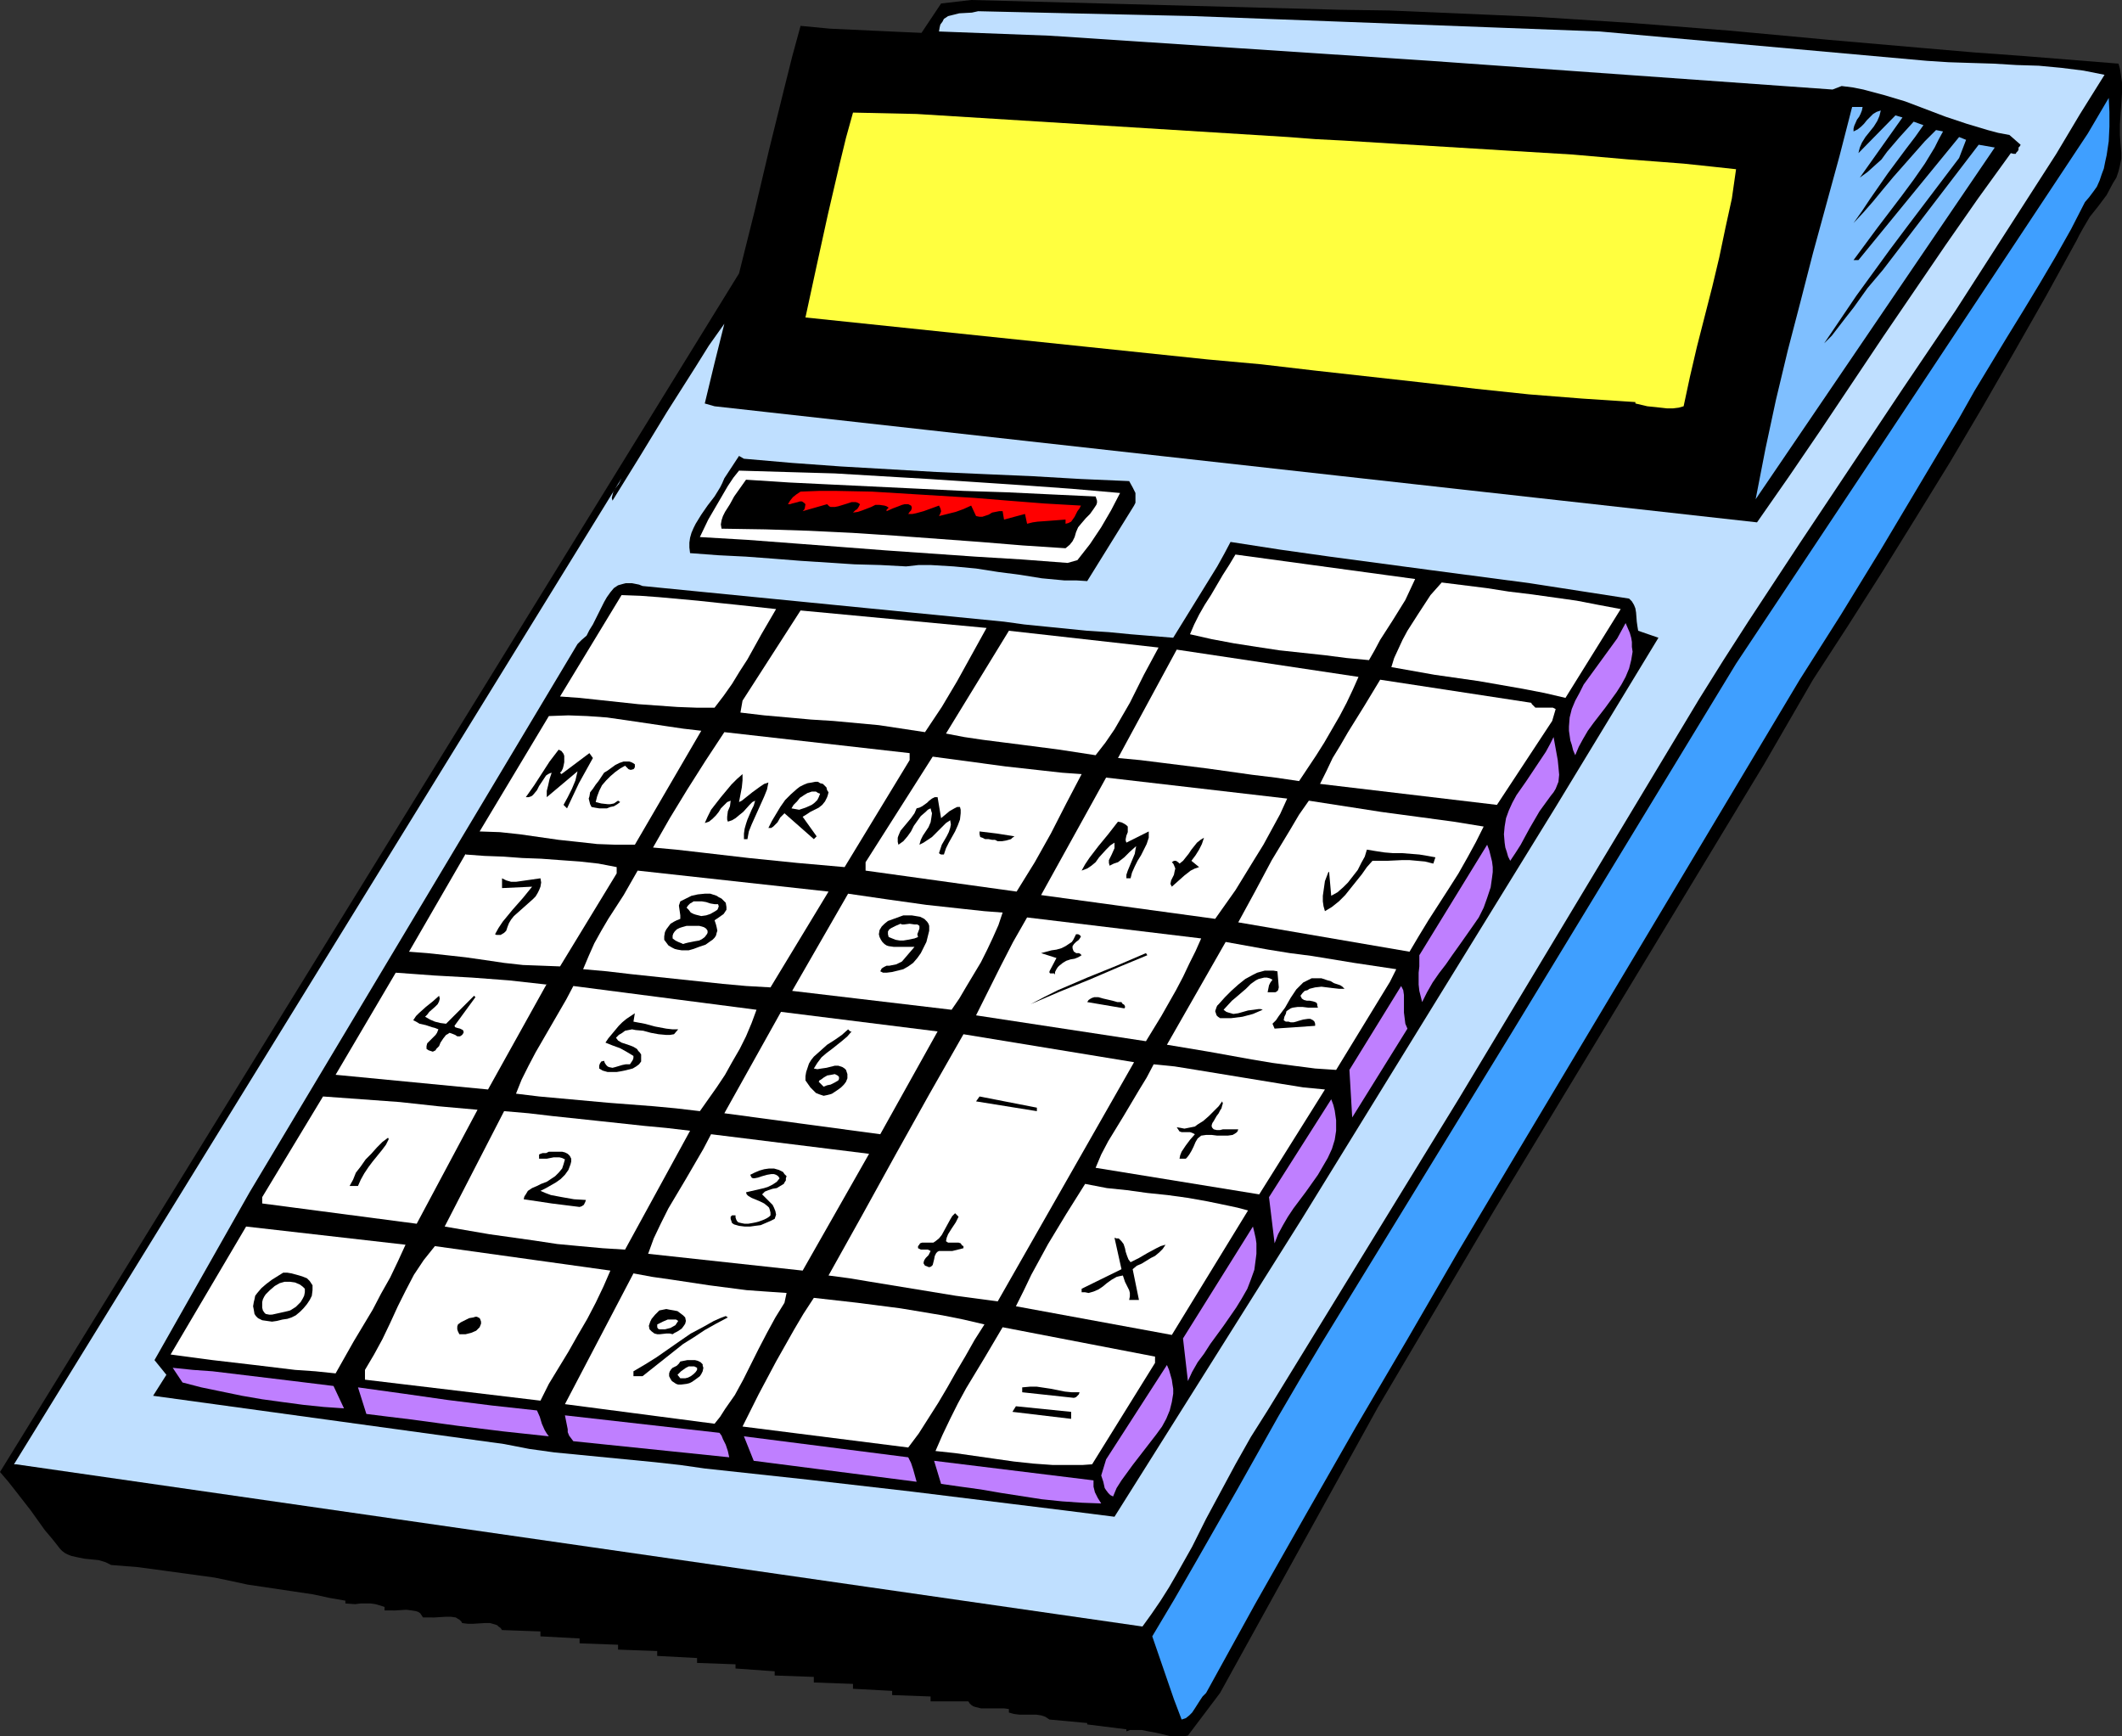 <?xml version="1.0" encoding="UTF-8" standalone="no"?>
<svg
   version="1.0"
   width="129.766mm"
   height="106.168mm"
   id="svg98"
   sodipodi:docname="Calculator 13.wmf"
   xmlns:inkscape="http://www.inkscape.org/namespaces/inkscape"
   xmlns:sodipodi="http://sodipodi.sourceforge.net/DTD/sodipodi-0.dtd"
   xmlns="http://www.w3.org/2000/svg"
   xmlns:svg="http://www.w3.org/2000/svg">
  <rect width="100%" height="100%" fill="#333333" stroke="none"/>
  <sodipodi:namedview
     id="namedview98"
     pagecolor="#ffffff"
     bordercolor="#000000"
     borderopacity="0.25"
     inkscape:showpageshadow="2"
     inkscape:pageopacity="0.0"
     inkscape:pagecheckerboard="0"
     inkscape:deskcolor="#d1d1d1"
     inkscape:document-units="mm" />
  <defs
     id="defs1">
    <pattern
       id="WMFhbasepattern"
       patternUnits="userSpaceOnUse"
       width="6"
       height="6"
       x="0"
       y="0" />
  </defs>
  <path
     style="fill:#000000;fill-opacity:1;fill-rule:evenodd;stroke:none"
     d="m 309.948,2.262 11.15,0.162 11.312,0.485 11.312,0.485 11.15,0.485 22.624,1.454 22.624,1.778 22.624,2.101 22.301,1.939 11.312,0.97 11.15,0.808 22.139,1.778 0.323,1.131 0.162,0.97 0.323,2.262 v 2.424 l -0.162,2.424 -0.323,4.848 v 2.424 l 0.162,2.262 0.162,1.778 v 1.454 l -0.323,1.616 -0.323,1.293 -0.485,1.454 -0.808,1.293 -1.454,2.747 -1.939,2.586 -1.939,2.424 -1.616,2.747 -0.808,1.454 -0.646,1.293 -7.11,12.928 -7.272,12.767 -7.434,12.928 -7.434,12.605 -7.757,12.605 -7.918,12.767 -7.918,12.444 -8.08,12.444 -11.312,19.554 -62.378,103.104 -26.826,45.411 -36.522,66.096 -7.434,9.858 -0.97,0.162 h -0.97 -1.939 l -3.394,-0.808 -1.778,-0.323 -1.616,-0.323 h -1.778 -0.97 l -0.808,0.323 v -0.485 l -9.05,-1.131 v -0.323 l -8.726,-0.808 -0.485,-0.323 -0.485,-0.323 -0.97,-0.323 -1.131,-0.162 h -1.293 -1.293 -1.293 l -1.293,-0.162 -1.131,-0.323 v -0.808 l -1.131,-0.162 h -1.293 -2.747 -1.293 l -1.293,-0.323 -0.485,-0.162 -0.485,-0.323 -0.323,-0.323 -0.323,-0.485 h -8.726 v -1.131 l -8.888,-0.323 v -0.97 l -9.05,-0.485 v -1.131 l -9.05,-0.323 v -1.293 l -9.05,-0.323 v -0.97 l -9.05,-0.646 v -0.97 l -8.888,-0.323 v -1.131 l -9.211,-0.485 v -1.131 l -9.05,-0.323 v -1.131 l -8.888,-0.323 v -1.131 l -9.05,-0.485 v -1.131 l -8.888,-0.323 -0.323,-0.485 -0.485,-0.323 -0.323,-0.323 -0.485,-0.162 -1.131,-0.323 h -1.293 l -2.586,0.162 h -1.293 l -1.293,-0.162 -0.162,-0.323 -0.485,-0.485 -0.323,-0.162 -0.485,-0.323 -1.131,-0.162 h -1.293 l -2.586,0.162 H 99.061 97.768 l -0.323,-0.485 -0.323,-0.485 -0.485,-0.323 -0.485,-0.162 -0.97,-0.162 -1.293,-0.162 -2.586,0.162 H 90.011 88.88 v -0.808 l -0.97,-0.323 -1.131,-0.323 -1.131,-0.162 h -2.262 l -1.293,0.162 -2.262,-0.162 v -0.646 l -3.717,-0.646 -3.717,-0.808 -15.19,-2.262 -3.717,-0.808 -3.878,-0.808 -11.797,-1.616 -5.979,-0.808 -6.141,-0.485 -0.646,-0.323 -0.646,-0.323 -1.616,-0.485 -3.232,-0.323 -1.616,-0.323 -1.454,-0.323 -0.808,-0.323 -0.646,-0.323 -0.646,-0.485 -0.485,-0.485 -1.778,-2.262 -1.778,-2.101 -3.232,-4.525 -3.394,-4.363 -1.778,-2.262 L 0,340.178 170.811,63.187 l 3.555,-14.221 3.394,-14.383 3.555,-14.383 1.778,-7.111 1.939,-7.111 6.787,0.646 6.949,0.323 6.949,0.323 3.555,0.162 3.717,0.162 4.525,-6.787 L 224.462,0 Z"
     id="path1" />
  <path
     style="fill:#bfdfff;fill-opacity:1;fill-rule:evenodd;stroke:none"
     d="m 369.74,7.272 75.629,6.787 5.01,0.323 5.01,0.162 5.333,0.162 5.333,0.323 5.171,0.162 5.171,0.485 5.171,0.646 2.424,0.485 2.424,0.485 -5.656,9.05 -5.494,9.211 -5.818,9.05 -5.818,9.05 -11.635,18.1 -12.12,17.938 -23.917,35.876 -11.797,17.938 -5.818,9.05 -5.656,9.05 -55.59,92.438 -44.117,71.914 -1.939,3.07 -1.939,3.07 -3.555,6.303 -3.394,6.303 -3.394,6.303 -3.232,6.464 -3.555,6.303 -1.778,3.07 -1.939,3.07 -2.101,3.07 -2.101,2.909 L 3.717,338.4 H 3.232 L 143.662,110.538 l -0.646,1.293 -0.97,1.293 -0.323,0.646 -0.162,0.646 -0.162,0.646 0.162,0.646 6.302,-10.181 6.302,-10.343 6.464,-10.181 3.232,-5.171 3.555,-5.01 -1.131,4.525 -1.131,4.525 -2.262,9.373 2.262,0.646 240.945,26.826 7.434,-10.666 7.272,-10.666 14.382,-21.493 7.272,-10.666 7.272,-10.666 7.434,-10.666 7.595,-10.504 0.646,0.162 h 0.485 l 0.162,-0.323 0.323,-0.323 0.162,-0.323 v -0.485 l 0.323,-0.323 0.162,-0.323 -2.586,-2.262 -2.586,-0.485 -2.424,-0.646 -4.848,-1.454 -4.848,-1.616 -4.686,-1.778 -4.686,-1.778 -4.848,-1.454 -2.424,-0.646 -2.424,-0.646 -2.424,-0.485 -2.586,-0.323 -2.101,0.808 -92.92,-6.626 -88.072,-5.818 -25.533,-0.97 0.162,-0.97 0.162,-0.646 0.485,-0.646 0.323,-0.646 0.485,-0.323 0.485,-0.323 1.293,-0.323 1.293,-0.323 2.909,-0.162 1.454,-0.323 49.773,1.131 z"
     id="path2" />
  <path
     style="fill:#3f9fff;fill-opacity:1;fill-rule:evenodd;stroke:none"
     d="m 481.891,46.704 -3.232,6.303 -3.555,6.303 -3.717,6.303 -3.717,6.141 -3.878,6.303 -3.717,6.141 -3.717,6.141 -3.555,6.303 -9.05,15.191 -9.05,15.191 -9.211,15.029 -9.534,15.029 -42.501,71.106 -24.24,40.563 -12.12,20.362 -11.797,20.362 -11.958,20.362 -11.635,20.362 -11.635,20.524 -11.312,20.524 -0.808,0.808 -0.646,0.97 -1.131,1.778 -0.646,0.97 -0.646,0.646 -0.808,0.646 -0.97,0.323 -1.778,-4.687 -1.616,-4.687 -3.394,-9.858 5.01,-8.403 4.848,-8.403 9.696,-16.968 9.534,-16.968 5.01,-8.565 5.01,-8.403 43.955,-71.752 51.874,-85.327 34.259,-51.552 47.026,-70.944 4.848,-8.242 0.162,3.232 v 3.394 l -0.162,3.394 -0.485,3.232 -0.323,1.454 -0.323,1.616 -0.485,1.293 -0.485,1.454 -0.646,1.454 -0.808,1.131 -0.97,1.293 z"
     id="path3" />
  <path
     style="fill:#7fbfff;fill-opacity:1;fill-rule:evenodd;stroke:none"
     d="m 430.502,24.725 -0.162,0.808 -0.323,0.808 -0.323,0.646 -0.485,0.646 -0.646,1.454 -0.162,0.646 v 0.646 l 0.97,-0.485 0.808,-0.646 0.646,-0.646 0.646,-0.808 0.646,-0.646 0.808,-0.808 0.808,-0.485 0.485,-0.162 0.485,-0.162 -0.323,1.293 -0.485,1.131 -0.808,1.293 -1.939,2.424 -0.808,1.293 -0.485,1.131 -0.323,1.293 8.565,-8.727 1.616,0.485 -9.858,13.898 1.778,-1.293 1.616,-1.454 1.616,-1.454 1.293,-1.778 2.909,-3.394 1.616,-1.778 1.616,-1.778 2.262,0.808 -1.939,2.747 -2.101,2.747 -4.202,5.656 -4.04,5.818 -1.939,2.909 -1.939,2.747 2.262,-2.424 2.262,-2.586 2.262,-2.747 2.424,-2.909 4.848,-5.495 2.424,-2.747 2.586,-2.586 1.616,0.323 -0.97,1.778 -0.97,1.939 -2.262,3.717 -2.586,3.717 -2.747,3.717 -5.656,7.434 -2.747,3.717 -2.747,3.717 h 1.131 l 23.27,-28.442 1.616,0.646 -1.616,4.202 -4.04,5.333 -4.04,5.333 -4.04,5.333 -3.878,5.171 -7.757,10.666 -3.717,5.495 -3.717,5.495 1.778,-1.778 1.616,-2.101 1.616,-2.101 1.778,-2.262 3.232,-4.525 1.778,-2.101 1.778,-2.101 22.139,-28.927 3.717,0.646 -55.267,81.287 1.131,-5.818 1.131,-5.818 2.424,-11.312 2.747,-11.474 2.909,-11.151 2.909,-11.312 6.141,-22.463 2.909,-11.312 z"
     id="path4" />
  <path
     style="fill:#ffff3f;fill-opacity:1;fill-rule:evenodd;stroke:none"
     d="m 297.828,31.674 6.302,0.485 6.302,0.323 13.09,0.808 13.251,0.808 13.251,0.808 13.413,0.808 12.928,1.131 6.464,0.485 6.302,0.485 6.141,0.646 5.979,0.646 -0.97,6.787 -1.454,6.626 -1.454,6.949 -1.616,6.787 -3.555,13.898 -1.616,6.949 -1.454,6.787 -1.131,0.323 -1.293,0.162 h -1.454 l -1.454,-0.162 -3.07,-0.323 -2.747,-0.646 v -0.323 l -12.282,-0.808 -12.282,-0.97 -12.282,-1.293 -12.443,-1.454 -24.725,-2.747 -12.443,-1.454 -12.443,-1.131 -92.92,-9.696 2.586,-11.959 2.586,-11.797 2.747,-11.797 1.454,-5.979 1.616,-5.818 14.706,0.323 z"
     id="path5" />
  <path
     style="fill:#000000;fill-opacity:1;fill-rule:evenodd;stroke:none"
     d="m 428.401,60.44 -2.262,3.394 z"
     id="path6" />
  <path
     style="fill:#000000;fill-opacity:1;fill-rule:evenodd;stroke:none"
     d="m 171.942,106.013 11.15,0.97 11.15,0.808 11.15,0.646 11.15,0.646 10.989,0.485 11.15,0.485 11.15,0.646 11.15,0.485 0.808,1.454 0.646,1.293 v 0.808 0.646 0.808 l -0.323,0.646 -10.827,17.453 -2.586,-0.162 h -2.747 l -5.171,-0.485 -5.01,-0.808 -5.01,-0.646 -5.171,-0.808 -5.171,-0.485 -5.333,-0.323 h -2.747 l -2.909,0.323 -5.979,-0.323 -5.979,-0.162 -12.443,-0.808 -6.141,-0.485 -6.464,-0.485 -6.464,-0.323 -6.464,-0.485 -0.162,-1.293 v -1.131 l 0.162,-1.131 0.323,-1.131 0.485,-1.131 0.485,-0.97 1.293,-2.101 1.454,-2.101 1.616,-2.101 1.293,-2.101 0.485,-0.97 0.485,-1.131 3.394,-5.171 z"
     id="path7" />
  <path
     style="fill:#ffffff;fill-opacity:1;fill-rule:evenodd;stroke:none"
     d="m 258.883,113.931 -2.101,4.04 -2.262,3.879 -2.586,3.879 -2.909,3.717 -2.262,0.646 -10.666,-0.808 -10.666,-0.646 -20.846,-1.454 -10.504,-0.808 -10.666,-0.808 -10.666,-0.808 -10.989,-0.646 1.939,-4.04 2.262,-3.879 2.262,-3.879 1.293,-1.939 1.293,-1.616 10.989,0.323 11.15,0.323 10.827,0.646 10.989,0.646 21.816,1.454 11.15,0.808 z"
     id="path8" />
  <path
     style="fill:#000000;fill-opacity:1;fill-rule:evenodd;stroke:none"
     d="m 253.227,114.739 0.162,0.485 0.162,0.485 v 0.485 l -0.162,0.485 -0.646,0.97 -0.808,1.131 -0.97,0.97 -0.97,1.131 -0.808,0.97 -0.485,1.131 -0.323,1.131 -0.485,0.97 -0.646,0.808 -0.97,0.808 -9.858,-0.646 -9.858,-0.808 -19.715,-1.454 -9.858,-0.646 -10.019,-0.485 -10.019,-0.323 -10.181,-0.162 -0.162,-0.97 0.162,-0.97 0.323,-0.97 0.485,-0.97 1.131,-1.778 0.97,-1.778 2.747,-3.879 10.019,0.646 10.019,0.485 20.2,0.97 10.019,0.485 10.019,0.323 10.181,0.485 z"
     id="path9" />
  <path
     style="fill:#ff0000;fill-opacity:1;fill-rule:evenodd;stroke:none"
     d="m 249.833,116.84 -0.323,0.646 -0.485,0.646 -0.646,1.293 -0.808,1.131 -0.646,0.323 -0.646,0.162 v -0.97 l -2.101,0.162 -2.101,0.162 -2.262,0.162 -1.131,0.162 -1.293,0.323 -0.485,-2.262 -4.848,1.293 -0.323,-1.939 h -0.808 l -0.808,0.162 -0.808,0.162 -0.808,0.485 -1.454,0.485 h -0.646 l -0.808,-0.162 -1.131,-2.424 -1.778,0.808 -1.778,0.646 -1.939,0.485 -1.939,0.485 0.323,-0.646 0.162,-0.485 -0.162,-0.646 -0.323,-0.646 -3.555,1.293 -1.778,0.485 -0.808,0.162 h -0.97 l 0.323,-0.485 0.323,-0.323 0.162,-0.485 v -0.323 l -0.162,-0.323 -0.646,-0.323 h -0.808 l -0.646,0.162 -0.808,0.323 -1.293,0.485 -1.454,0.646 v -0.323 l 0.162,-0.162 0.162,-0.162 0.162,-0.162 -0.485,-0.323 -0.485,-0.162 -1.131,-0.162 h -0.97 l -0.97,0.485 -2.101,0.808 -0.97,0.323 -1.131,0.162 0.485,-0.485 0.485,-0.323 0.323,-0.485 0.323,-0.646 -0.485,-0.323 -0.485,-0.162 h -0.485 -0.485 l -0.97,0.323 -2.101,0.646 -0.808,0.162 h -0.485 -0.485 l -0.323,-0.162 -0.485,-0.485 -5.656,1.616 0.323,-0.323 0.162,-0.323 0.162,-0.97 -0.323,-0.323 -0.485,-0.323 h -0.485 l -0.485,0.162 -1.293,0.323 -0.485,0.162 h -0.485 l 0.485,-0.808 0.646,-0.808 0.808,-0.646 0.97,-0.646 4.202,-0.162 h 4.202 l 8.08,0.162 7.918,0.485 7.918,0.485 7.918,0.485 7.918,0.646 8.242,0.646 z"
     id="path10" />
  <path
     style="fill:#000000;fill-opacity:1;fill-rule:evenodd;stroke:none"
     d="m 141.077,115.709 -3.394,6.141 z"
     id="path11" />
  <path
     style="fill:#000000;fill-opacity:1;fill-rule:evenodd;stroke:none"
     d="m 376.528,138.334 0.646,0.646 0.485,0.808 0.323,0.808 0.162,0.97 0.162,2.101 0.162,1.131 0.162,0.97 4.686,1.616 -23.755,39.108 -58.661,95.185 -43.309,68.844 -11.474,-1.454 -11.797,-1.454 -23.594,-2.909 -23.917,-2.747 -23.917,-2.586 -5.656,-0.808 -5.818,-0.646 -11.635,-1.131 -11.635,-1.131 -5.818,-0.808 -5.818,-1.131 -81.123,-11.151 3.07,-4.848 -2.747,-3.394 21.978,-38.785 75.79,-126.698 0.97,-0.97 1.131,-0.97 0.646,-1.293 0.808,-1.293 1.293,-2.586 1.293,-2.586 0.646,-1.131 0.808,-1.131 0.808,-0.97 0.97,-0.646 1.131,-0.323 0.646,-0.162 h 1.454 l 0.808,0.162 0.808,0.162 0.808,0.323 83.547,8.242 4.686,0.646 4.848,0.485 9.696,0.97 5.01,0.323 5.01,0.485 9.858,0.808 3.394,-5.495 3.394,-5.495 3.394,-5.495 1.616,-2.909 1.454,-2.747 11.474,1.778 11.474,1.616 22.947,3.07 23.27,3.07 11.474,1.778 z"
     id="path12" />
  <path
     style="fill:#ffffff;fill-opacity:1;fill-rule:evenodd;stroke:none"
     d="m 287.001,127.021 h 1.454 z"
     id="path13" />
  <path
     style="fill:#ffffff;fill-opacity:1;fill-rule:evenodd;stroke:none"
     d="m 327.078,133.809 -1.131,2.424 -1.131,2.424 -2.909,4.687 -2.909,4.525 -1.293,2.424 -1.293,2.262 -5.171,-0.485 -5.01,-0.646 -10.504,-1.131 -5.333,-0.808 -5.171,-0.808 -5.171,-0.97 -5.01,-1.131 0.97,-2.262 1.131,-2.262 1.293,-2.262 1.454,-2.262 2.747,-4.687 1.454,-2.262 1.454,-2.424 z"
     id="path14" />
  <path
     style="fill:#ffffff;fill-opacity:1;fill-rule:evenodd;stroke:none"
     d="m 374.588,140.758 -12.766,20.524 -4.848,-1.131 -5.01,-0.97 -10.181,-1.778 -10.181,-1.454 -10.019,-1.778 0.646,-2.101 0.97,-2.101 0.97,-2.101 1.131,-2.101 2.586,-4.04 2.747,-4.202 2.586,-2.909 10.342,1.293 5.171,0.808 5.333,0.646 10.342,1.454 5.01,0.97 z"
     id="path15" />
  <path
     style="fill:#ffffff;fill-opacity:1;fill-rule:evenodd;stroke:none"
     d="m 179.376,140.758 -3.394,5.818 -3.232,5.818 -1.778,2.747 -1.778,2.909 -1.939,2.747 -2.101,2.747 h -4.202 l -4.363,-0.162 -4.525,-0.323 -4.525,-0.323 -9.05,-0.97 -4.525,-0.485 -4.525,-0.323 14.221,-23.433 4.363,0.162 4.363,0.323 8.888,0.808 4.525,0.485 4.686,0.485 z"
     id="path16" />
  <path
     style="fill:#ffffff;fill-opacity:1;fill-rule:evenodd;stroke:none"
     d="m 228.017,145.121 -3.394,6.141 -3.394,6.141 -3.555,5.979 -1.939,2.909 -1.939,2.909 -5.333,-0.808 -5.333,-0.808 -10.504,-0.97 -5.171,-0.323 -5.333,-0.485 -5.494,-0.485 -5.494,-0.646 0.485,-2.747 13.413,-20.847 z"
     id="path17" />
  <path
     style="fill:#bf7fff;fill-opacity:1;fill-rule:evenodd;stroke:none"
     d="m 364.084,174.533 -0.485,-1.131 -0.323,-1.293 -0.323,-0.97 -0.162,-1.131 -0.162,-1.131 v -0.97 l 0.162,-2.101 0.485,-1.939 0.808,-1.939 0.97,-1.778 0.97,-1.939 2.586,-3.555 1.293,-1.778 1.293,-1.778 2.586,-3.555 0.97,-1.778 0.97,-1.778 0.485,1.131 0.485,1.131 0.323,1.131 0.162,0.97 v 1.131 l 0.162,1.131 -0.323,1.939 -0.485,1.939 -0.808,1.939 -0.97,1.778 -1.131,1.778 -2.586,3.555 -2.747,3.555 -1.293,1.778 -1.131,1.939 -0.97,1.778 z"
     id="path18" />
  <path
     style="fill:#ffffff;fill-opacity:1;fill-rule:evenodd;stroke:none"
     d="m 267.771,149.646 -3.394,6.303 -3.232,6.464 -1.778,3.07 -1.778,3.07 -2.101,3.07 -2.262,2.909 -4.202,-0.646 -4.202,-0.646 -8.726,-1.131 -8.888,-1.131 -4.363,-0.646 -4.202,-0.808 14.544,-23.756 z"
     id="path19" />
  <path
     style="fill:#ffffff;fill-opacity:1;fill-rule:evenodd;stroke:none"
     d="m 313.988,156.433 -1.293,2.909 -1.454,3.07 -1.616,3.07 -1.778,3.07 -1.778,3.07 -1.939,3.07 -1.939,2.909 -1.939,2.909 -5.494,-0.808 -5.333,-0.646 -10.342,-1.454 -10.342,-1.293 -5.171,-0.646 -5.171,-0.485 13.574,-25.049 z"
     id="path20" />
  <path
     style="fill:#ffffff;fill-opacity:1;fill-rule:evenodd;stroke:none"
     d="m 353.904,162.413 0.162,0.323 0.323,0.323 0.485,0.485 h 0.808 1.616 0.808 0.808 l 0.646,0.323 -0.808,2.747 -12.766,19.393 -40.885,-4.848 1.454,-2.909 1.454,-3.07 1.778,-2.909 1.778,-3.07 3.717,-5.979 3.717,-6.141 z"
     id="path21" />
  <path
     style="fill:#ffffff;fill-opacity:1;fill-rule:evenodd;stroke:none"
     d="m 162.085,168.877 -15.352,26.342 h -4.363 l -4.363,-0.162 -4.363,-0.485 -4.525,-0.485 -4.525,-0.646 -4.525,-0.646 -4.525,-0.485 -4.686,-0.162 15.998,-26.665 4.525,-0.162 4.363,0.162 4.525,0.323 4.525,0.646 8.726,1.293 4.363,0.646 z"
     id="path22" />
  <path
     style="fill:#ffffff;fill-opacity:1;fill-rule:evenodd;stroke:none"
     d="m 210.241,175.664 -15.029,24.726 -5.494,-0.485 -5.494,-0.485 -11.15,-1.131 -11.15,-1.293 -5.656,-0.646 -5.333,-0.485 3.878,-6.787 4.04,-6.626 4.202,-6.626 4.363,-6.626 42.824,4.848 z"
     id="path23" />
  <path
     style="fill:#bf7fff;fill-opacity:1;fill-rule:evenodd;stroke:none"
     d="m 358.428,183.906 -1.293,1.778 -1.293,1.778 -2.262,3.879 -0.97,1.778 -1.131,2.101 -1.131,1.778 -1.293,1.939 -0.485,-0.97 -0.323,-1.131 -0.323,-0.97 -0.162,-1.131 -0.162,-1.939 0.162,-1.778 0.323,-1.939 0.646,-1.778 0.808,-1.778 0.97,-1.778 2.262,-3.232 2.262,-3.394 2.262,-3.394 0.97,-1.778 0.808,-1.616 0.323,1.778 0.323,1.778 0.323,1.778 0.162,1.616 0.162,1.778 -0.162,1.616 -0.323,0.808 -0.323,0.808 -0.485,0.808 z"
     id="path24" />
  <path
     style="fill:#000000;fill-opacity:1;fill-rule:evenodd;stroke:none"
     d="m 129.765,178.25 -0.323,0.323 0.323,0.323 6.464,-4.848 0.808,1.131 -3.232,5.818 -1.454,3.07 -1.293,2.747 -0.808,-0.808 0.97,-1.778 0.97,-1.939 0.808,-1.939 0.485,-2.101 -7.11,5.979 v -0.646 -0.808 l 0.323,-1.293 0.323,-1.454 0.485,-1.454 -0.485,0.162 -0.323,0.162 -0.485,0.323 -0.323,0.485 -0.646,0.97 -0.646,0.97 -0.485,0.97 -0.808,0.97 -0.323,0.323 -0.323,0.162 -0.485,0.162 h -0.646 l 1.939,-2.747 1.778,-2.747 1.778,-2.747 2.101,-2.747 0.646,0.323 0.485,0.646 0.162,0.485 v 0.808 0.646 l -0.162,0.808 -0.162,0.646 z"
     id="path25" />
  <path
     style="fill:#ffffff;fill-opacity:1;fill-rule:evenodd;stroke:none"
     d="m 249.995,178.896 -3.555,6.787 -3.555,6.949 -3.717,6.626 -2.101,3.394 -2.101,3.394 -34.906,-4.848 v -1.939 l 15.514,-24.402 8.403,1.131 8.403,1.131 8.726,0.97 4.363,0.485 z"
     id="path26" />
  <path
     style="fill:#000000;fill-opacity:1;fill-rule:evenodd;stroke:none"
     d="m 146.733,176.634 v 0.323 0.323 l -0.162,0.323 -0.162,0.162 -0.646,0.162 -0.485,-0.162 -0.323,-0.323 -0.485,-0.485 -1.131,0.646 -1.131,0.808 -1.131,0.97 -0.97,0.97 -0.97,1.131 -0.646,1.293 -0.485,1.293 -0.323,1.293 1.293,0.323 1.454,0.162 h 0.646 l 0.808,-0.162 0.485,-0.323 0.485,-0.323 0.485,0.323 -0.646,0.485 -0.808,0.485 -0.808,0.162 -0.808,0.323 h -0.97 -0.808 l -0.97,-0.162 -0.808,-0.162 -0.323,-0.646 -0.162,-0.646 -0.162,-0.646 0.162,-0.485 0.162,-0.97 0.646,-0.808 0.646,-0.97 0.646,-0.808 0.646,-0.97 0.646,-0.97 0.808,-0.485 1.778,-1.293 0.97,-0.485 0.97,-0.323 h 0.808 0.485 l 0.485,0.162 0.323,0.162 z"
     id="path27" />
  <path
     style="fill:#000000;fill-opacity:1;fill-rule:evenodd;stroke:none"
     d="m 171.619,178.896 v 0.808 0.646 l -0.162,1.616 -0.646,3.394 0.646,-0.323 0.808,-0.646 1.616,-1.293 1.778,-1.293 0.97,-0.646 0.97,-0.323 -0.323,1.616 -0.646,1.616 -1.454,3.232 -1.454,3.232 -0.646,1.616 -0.323,1.778 h -0.808 v -1.293 l 0.162,-1.131 0.323,-1.131 0.323,-0.97 0.485,-1.131 0.485,-1.131 0.485,-0.97 0.323,-1.131 -0.646,0.323 -0.646,0.646 -1.454,1.616 -0.808,0.646 -0.97,0.808 -0.808,0.485 -0.97,0.323 -0.162,-0.485 v -0.646 l 0.162,-1.293 0.485,-1.131 0.162,-1.293 -0.808,0.323 -0.646,0.646 -0.808,0.808 -0.485,0.808 -0.646,0.808 -0.808,0.808 -0.808,0.646 -0.485,0.162 -0.485,0.162 0.646,-1.454 0.808,-1.616 1.131,-1.454 1.131,-1.454 2.424,-2.909 1.293,-1.293 z"
     id="path28" />
  <path
     style="fill:#ffffff;fill-opacity:1;fill-rule:evenodd;stroke:none"
     d="m 297.505,184.552 -1.616,3.555 -1.939,3.555 -1.939,3.555 -2.101,3.394 -4.363,7.111 -4.686,6.626 -40.238,-5.495 15.029,-27.15 z"
     id="path29" />
  <path
     style="fill:#000000;fill-opacity:1;fill-rule:evenodd;stroke:none"
     d="m 191.496,183.098 -0.162,0.646 -0.162,0.485 -0.485,0.97 -0.646,0.808 -0.808,0.646 -1.939,0.97 -0.97,0.646 -0.808,0.485 3.232,4.525 -0.646,0.646 -6.787,-5.979 -0.97,0.97 -0.646,1.131 -0.485,0.485 -0.485,0.485 -0.485,0.323 h -0.646 l 0.808,-1.616 1.939,-3.232 1.131,-1.616 1.293,-1.293 1.454,-1.293 0.646,-0.485 0.97,-0.485 0.808,-0.323 0.97,-0.162 0.808,-0.162 h 0.646 l 0.485,0.323 0.646,0.162 0.323,0.323 0.485,0.485 0.162,0.646 z"
     id="path30" />
  <path
     style="fill:#ffffff;fill-opacity:1;fill-rule:evenodd;stroke:none"
     d="m 189.557,183.421 -0.323,0.808 -0.323,0.646 -0.646,0.646 -0.646,0.485 -1.454,0.646 -1.454,0.485 -1.778,-0.323 0.485,-0.808 0.808,-0.808 0.646,-0.808 0.97,-0.646 0.808,-0.485 0.97,-0.323 h 0.97 l 0.485,0.323 z"
     id="path31" />
  <path
     style="fill:#000000;fill-opacity:1;fill-rule:evenodd;stroke:none"
     d="m 217.513,189.077 0.97,-0.808 0.97,-0.808 1.131,-0.646 0.646,-0.323 h 0.646 l 0.162,0.646 v 0.808 l -0.162,1.454 -0.485,1.293 -0.646,1.454 -1.454,2.586 -0.646,1.293 -0.485,1.454 h -0.646 l -0.323,-0.162 -0.162,-0.162 0.323,-0.97 0.323,-0.97 1.131,-1.939 0.485,-0.97 0.323,-0.97 0.162,-0.808 -0.162,-0.97 -0.97,0.646 -0.808,0.808 -1.616,1.616 -0.808,0.808 -0.97,0.646 -0.97,0.646 -0.97,0.485 0.323,-1.131 0.485,-0.97 1.293,-1.939 0.485,-1.131 0.162,-0.97 0.162,-1.131 -0.162,-0.485 -0.162,-0.646 -0.646,0.323 -0.485,0.485 -1.131,0.97 -0.808,1.131 -0.808,1.131 -0.646,1.293 -0.808,1.131 -0.97,1.131 -1.131,0.808 -0.162,-0.646 v -0.485 -0.485 l 0.162,-0.485 0.485,-1.131 0.808,-0.97 0.808,-0.97 0.808,-0.97 0.808,-1.131 0.485,-1.131 0.646,-0.162 0.646,-0.323 1.131,-0.808 0.485,-0.485 0.646,-0.485 0.646,-0.323 h 0.646 z"
     id="path32" />
  <path
     style="fill:#ffffff;fill-opacity:1;fill-rule:evenodd;stroke:none"
     d="m 335.966,189.885 6.949,1.131 -1.778,3.555 -1.939,3.555 -2.101,3.717 -2.262,3.555 -4.686,7.272 -2.262,3.717 -2.101,3.555 -39.592,-6.787 3.878,-7.111 3.878,-7.272 4.202,-6.949 2.101,-3.555 2.262,-3.232 16.645,2.586 8.403,1.131 z"
     id="path33" />
  <path
     style="fill:#000000;fill-opacity:1;fill-rule:evenodd;stroke:none"
     d="m 260.661,191.34 v 0.485 0.485 l -0.323,0.808 -0.162,0.808 v 0.323 l 0.162,0.485 5.171,-2.586 v 0.646 0.808 l -0.485,1.454 -0.646,1.293 -0.646,1.293 -0.808,1.293 -0.646,1.293 -0.646,1.454 -0.323,1.293 h -0.97 v -0.808 l 0.323,-0.97 0.808,-1.939 0.808,-1.939 0.162,-0.97 0.162,-0.808 -1.454,1.293 -1.293,1.293 -1.454,1.131 -0.97,0.323 -0.97,0.485 -0.162,-0.646 v -0.646 l 0.323,-0.646 0.323,-0.646 0.646,-1.454 v -0.646 -0.646 l -0.97,0.646 -0.97,0.97 -1.616,1.778 -0.808,1.131 -0.97,0.808 -0.97,0.646 -1.293,0.485 0.808,-1.454 0.97,-1.454 2.101,-2.747 2.262,-2.747 2.262,-2.909 0.808,0.162 0.646,0.323 0.485,0.323 0.323,0.323 z"
     id="path34" />
  <path
     style="fill:#000000;fill-opacity:1;fill-rule:evenodd;stroke:none"
     d="m 234.481,193.279 -0.485,0.323 -0.323,0.323 -1.131,0.323 -0.97,0.162 h -0.97 l -0.646,-0.323 h -0.646 l -0.808,-0.162 h -0.808 l -0.646,-0.323 -0.485,-0.162 -0.162,-0.646 v -0.323 -0.323 l 4.04,0.485 z"
     id="path35" />
  <path
     style="fill:#000000;fill-opacity:1;fill-rule:evenodd;stroke:none"
     d="m 278.275,193.602 -0.485,1.454 -0.646,1.293 -0.808,1.293 -0.97,1.293 1.778,1.454 -0.97,0.323 -0.97,0.485 -1.454,1.131 -1.454,1.293 -1.454,1.293 -0.323,-0.646 0.162,-0.808 0.646,-1.293 0.162,-0.808 0.162,-0.646 -0.323,-0.808 -0.162,-0.323 -0.323,-0.323 0.485,-0.323 h 0.485 l 0.485,0.323 0.323,0.323 0.808,-0.646 0.646,-0.808 0.646,-0.808 0.646,-0.97 1.293,-1.616 0.808,-0.646 z"
     id="path36" />
  <path
     style="fill:#bf7fff;fill-opacity:1;fill-rule:evenodd;stroke:none"
     d="m 328.694,231.579 -0.323,-1.293 -0.323,-1.293 -0.162,-1.454 v -2.747 l 0.162,-1.454 v -1.293 -1.293 l 15.675,-25.534 0.485,1.293 0.323,1.293 0.323,1.293 0.162,1.293 v 1.131 l -0.162,1.293 -0.323,2.262 -0.808,2.424 -0.808,2.262 -1.131,2.262 -1.454,2.101 -3.07,4.363 -1.616,2.262 -1.454,2.101 -1.616,2.101 -1.454,2.101 -1.293,2.262 z"
     id="path37" />
  <path
     style="fill:#000000;fill-opacity:1;fill-rule:evenodd;stroke:none"
     d="m 331.764,198.127 -0.485,1.454 -1.939,-0.485 -1.778,-0.162 -1.778,-0.162 h -1.778 l -3.394,0.162 h -3.394 l -1.293,1.454 -1.131,1.616 -2.586,3.232 -1.293,1.616 -1.454,1.454 -1.616,1.293 -1.616,0.97 -0.323,-1.131 -0.162,-1.131 v -1.293 l 0.162,-1.131 0.323,-2.262 0.808,-2.101 h 0.162 l 0.485,5.495 1.454,-0.808 1.293,-1.131 1.131,-1.131 1.131,-1.454 1.131,-1.454 0.808,-1.616 0.808,-1.454 0.485,-1.616 1.939,0.323 2.101,0.323 1.939,0.162 h 2.101 l 4.04,0.323 1.939,0.323 z"
     id="path38" />
  <path
     style="fill:#ffffff;fill-opacity:1;fill-rule:evenodd;stroke:none"
     d="m 142.531,200.39 v 1.454 l -13.09,21.493 -4.202,-0.162 -4.363,-0.162 -4.363,-0.485 -4.363,-0.646 -4.525,-0.646 -4.363,-0.485 -4.525,-0.485 -4.202,-0.323 13.09,-22.625 v 0.162 l 4.363,0.323 4.363,0.162 4.363,0.323 4.363,0.162 4.363,0.323 4.525,0.323 4.363,0.485 z"
     id="path39" />
  <path
     style="fill:#ffffff;fill-opacity:1;fill-rule:evenodd;stroke:none"
     d="m 178.083,228.186 -5.656,-0.323 -5.333,-0.485 -10.666,-1.131 -10.666,-1.131 -5.494,-0.646 -5.494,-0.485 1.293,-3.07 1.293,-2.909 1.616,-2.909 1.616,-2.747 3.555,-5.495 3.232,-5.656 44.117,4.848 z"
     id="path40" />
  <path
     style="fill:#000000;fill-opacity:1;fill-rule:evenodd;stroke:none"
     d="m 124.917,202.975 0.162,0.97 -0.162,0.97 -0.323,0.808 -0.323,0.646 -0.485,0.808 -0.646,0.646 -2.909,2.586 -1.454,1.293 -0.646,0.808 -0.485,0.808 -0.323,0.808 -0.323,0.97 -0.485,0.485 -0.808,0.485 h -0.323 -0.323 -0.323 l -0.323,-0.162 0.808,-1.454 0.97,-1.454 2.262,-2.747 2.424,-2.747 2.101,-2.586 v 0 l -6.949,0.323 v -2.262 l 0.97,0.485 1.131,0.323 h 1.131 l 1.131,-0.162 2.262,-0.323 z"
     id="path41" />
  <path
     style="fill:#000000;fill-opacity:1;fill-rule:evenodd;stroke:none"
     d="m 167.741,208.631 0.162,0.97 v 0.646 l -0.323,0.485 -0.323,0.485 -1.131,0.808 -0.97,0.646 0.323,0.97 0.162,0.646 0.162,0.808 -0.162,0.485 -0.162,0.646 -0.323,0.485 -0.485,0.485 -0.485,0.323 -1.131,0.808 -1.454,0.485 -1.293,0.485 -1.131,0.323 h -0.808 -0.808 l -0.97,-0.162 -0.646,-0.162 -0.646,-0.323 -0.808,-0.485 -0.485,-0.646 -0.485,-0.646 v -0.808 l 0.162,-0.97 0.323,-0.646 0.485,-0.646 0.485,-0.646 0.808,-0.485 0.646,-0.323 0.808,-0.323 v -0.323 -0.485 l -0.162,-1.131 -0.162,-1.131 0.162,-0.485 0.162,-0.485 1.293,-0.646 1.293,-0.646 1.454,-0.323 1.616,-0.162 h 1.293 l 1.454,0.485 0.485,0.323 0.646,0.323 0.485,0.485 z"
     id="path42" />
  <path
     style="fill:#ffffff;fill-opacity:1;fill-rule:evenodd;stroke:none"
     d="m 231.734,210.894 -0.97,2.909 -1.293,2.909 -1.293,2.747 -1.454,2.909 -3.394,5.656 -1.616,2.747 -1.778,2.586 -36.845,-4.363 12.928,-22.463 8.888,1.293 9.211,1.293 8.888,0.97 4.525,0.485 z"
     id="path43" />
  <path
     style="fill:#ffffff;fill-opacity:1;fill-rule:evenodd;stroke:none"
     d="m 165.963,208.955 0.162,0.485 -0.162,0.485 -0.162,0.323 -0.485,0.323 -1.131,0.646 -0.485,0.162 -0.485,0.162 -1.131,0.162 -1.293,-0.323 -0.485,-0.162 -0.646,-0.323 -0.485,-0.646 -0.485,-0.485 0.323,-0.485 0.485,-0.485 0.323,-0.162 0.485,-0.323 h 0.97 0.97 l 0.97,0.162 0.97,0.323 0.97,0.162 z"
     id="path44" />
  <path
     style="fill:#000000;fill-opacity:1;fill-rule:evenodd;stroke:none"
     d="m 214.766,215.096 -0.646,2.586 -0.646,1.293 -0.646,1.293 -0.808,1.131 -0.97,1.131 -1.131,0.808 -1.131,0.646 -1.293,0.323 -1.293,0.323 -1.293,0.162 h -0.808 l -0.646,-0.323 0.323,-0.646 0.485,-0.323 0.646,-0.323 h 0.646 l 0.808,-0.162 0.808,-0.162 0.646,-0.323 0.646,-0.323 2.909,-3.394 h -1.131 -1.131 -2.586 l -1.131,-0.162 -0.485,-0.162 -0.485,-0.323 -0.485,-0.485 -0.323,-0.485 -0.323,-0.646 -0.162,-0.646 0.162,-0.97 0.485,-0.808 0.646,-0.646 0.808,-0.646 1.778,-0.646 1.778,-0.646 h 0.808 1.131 l 0.97,0.162 0.97,0.162 0.97,0.485 0.646,0.646 0.323,0.485 0.162,0.485 v 0.485 z"
     id="path45" />
  <path
     style="fill:#ffffff;fill-opacity:1;fill-rule:evenodd;stroke:none"
     d="m 277.628,216.873 -1.293,2.909 -1.454,2.909 -1.454,3.07 -1.616,3.07 -3.394,5.979 -1.778,2.909 -1.778,2.909 -39.269,-5.979 2.747,-5.495 2.909,-5.818 2.909,-5.656 3.232,-5.656 z"
     id="path46" />
  <path
     style="fill:#ffffff;fill-opacity:1;fill-rule:evenodd;stroke:none"
     d="m 212.504,213.964 v 0.646 l -0.485,1.293 0.162,0.646 -0.808,0.323 -0.808,0.162 -0.808,0.162 -0.97,0.162 h -0.808 l -0.97,-0.162 -0.808,-0.323 -0.808,-0.323 -0.162,-0.646 v -0.646 l 0.323,-0.485 0.485,-0.323 0.97,-0.485 1.131,-0.485 0.323,0.162 h 0.485 l 1.293,-0.162 1.131,0.162 h 0.646 z"
     id="path47" />
  <path
     style="fill:#ffffff;fill-opacity:1;fill-rule:evenodd;stroke:none"
     d="m 163.539,215.096 v 0.485 l -0.162,0.323 -0.485,0.646 -0.646,0.485 -0.646,0.323 -0.97,0.162 -0.808,0.162 -0.808,0.162 -0.646,0.162 -0.485,0.162 -0.323,-0.162 -0.808,-0.323 -0.323,-0.162 -0.323,-0.162 -0.646,-0.485 v -0.646 l 0.162,-0.485 0.323,-0.485 0.485,-0.485 0.646,-0.323 0.485,-0.162 1.131,-0.323 h 1.454 1.454 l 0.646,0.162 0.485,0.162 0.485,0.323 z"
     id="path48" />
  <path
     style="fill:#000000;fill-opacity:1;fill-rule:evenodd;stroke:none"
     d="m 247.894,219.136 0.162,0.485 0.162,0.323 0.323,0.162 0.162,0.162 h 0.646 l 0.323,0.162 0.323,0.323 -0.808,0.485 -0.808,0.323 -0.97,0.162 -0.97,0.323 -0.808,0.485 -0.808,0.646 -0.323,0.323 -0.323,0.485 -0.323,0.646 v 0.646 l -0.162,-0.323 h -0.323 -0.323 -0.323 l -0.162,-0.162 v -0.323 l 1.616,-3.07 -3.555,-1.131 2.424,-0.646 1.131,-0.162 1.131,-0.323 0.97,-0.485 0.97,-0.646 0.485,-0.323 0.323,-0.485 0.323,-0.646 0.323,-0.646 h 0.485 l 0.323,0.162 0.162,0.162 0.162,0.162 -0.162,0.323 -0.323,0.485 -0.646,0.485 -0.485,0.485 -0.323,0.485 z"
     id="path49" />
  <path
     style="fill:#ffffff;fill-opacity:1;fill-rule:evenodd;stroke:none"
     d="m 322.715,223.984 -1.454,2.909 -1.778,2.909 -3.555,5.818 -3.555,5.818 -3.555,5.818 -4.848,-0.323 -5.01,-0.646 -4.848,-0.646 -4.848,-0.808 -9.858,-1.778 -4.848,-0.808 -4.848,-0.808 13.574,-23.756 9.858,1.778 5.01,0.808 5.01,0.646 9.858,1.616 z"
     id="path50" />
  <path
     style="fill:#000000;fill-opacity:1;fill-rule:evenodd;stroke:none"
     d="m 265.185,220.752 -6.626,2.747 -6.787,2.909 -6.787,2.747 -6.787,2.909 3.07,-1.616 3.232,-1.616 6.787,-2.909 6.787,-2.747 6.787,-2.909 z"
     id="path51" />
  <path
     style="fill:#000000;fill-opacity:1;fill-rule:evenodd;stroke:none"
     d="m 295.566,228.186 -0.162,0.646 -0.323,0.323 -0.323,0.162 h -0.323 -0.485 -0.323 -0.646 l 0.323,-1.616 0.323,-0.646 0.485,-0.646 -0.646,-0.323 -0.646,-0.162 h -0.646 l -0.646,0.162 -0.646,0.162 -0.646,0.323 -1.131,0.808 -1.131,1.131 -2.262,1.939 -0.97,0.808 -1.939,2.101 0.646,0.485 0.485,0.162 1.131,0.323 1.131,-0.162 1.131,-0.323 1.131,-0.323 1.293,-0.162 1.131,-0.162 h 0.485 l 0.485,0.162 -2.262,0.97 -2.424,0.646 -1.293,0.162 -1.293,0.162 h -1.293 -1.293 l -0.485,-0.323 -0.323,-0.323 -0.162,-0.485 -0.162,-0.485 0.162,-0.485 0.162,-0.485 0.162,-0.323 0.323,-0.323 1.454,-1.616 1.454,-1.454 1.616,-1.454 1.616,-1.293 1.778,-0.97 0.97,-0.485 1.778,-0.485 h 0.97 0.97 l 0.97,0.162 z"
     id="path52" />
  <path
     style="fill:#ffffff;fill-opacity:1;fill-rule:evenodd;stroke:none"
     d="m 126.371,227.378 -13.574,24.402 -35.229,-3.394 13.898,-23.594 4.525,0.323 4.363,0.323 8.726,0.485 8.565,0.646 4.363,0.485 4.363,0.485 z"
     id="path53" />
  <path
     style="fill:#000000;fill-opacity:1;fill-rule:evenodd;stroke:none"
     d="m 310.756,228.509 h -1.293 l -1.454,-0.162 -2.586,-0.323 -1.454,0.162 -1.293,0.323 -0.485,0.323 -0.646,0.162 -0.485,0.485 -0.485,0.646 0.162,0.323 0.162,0.323 0.485,0.323 0.646,0.162 h 0.646 l 0.808,0.162 0.485,0.162 0.323,0.162 0.162,0.323 v 0.323 l 0.162,0.485 h -1.131 -1.131 l -1.293,-0.162 h -1.131 l -1.131,0.162 -0.485,0.162 -0.485,0.323 -0.485,0.323 -0.162,0.646 -0.323,0.646 -0.162,0.808 0.485,0.323 h 0.646 l 0.485,0.162 h 0.646 l 0.646,-0.162 0.485,-0.162 1.131,-0.323 1.131,-0.162 h 0.485 l 0.323,0.162 0.323,0.162 0.323,0.323 0.162,0.485 v 0.485 l -9.373,0.646 -0.485,-1.131 0.808,-0.808 0.646,-0.97 1.454,-1.939 1.293,-2.262 1.293,-1.939 0.808,-0.808 0.808,-0.808 0.97,-0.485 0.97,-0.485 h 1.131 1.131 l 1.454,0.485 0.646,0.162 0.808,0.485 1.454,0.485 0.485,0.323 0.323,0.323 z"
     id="path54" />
  <path
     style="fill:#ffffff;fill-opacity:1;fill-rule:evenodd;stroke:none"
     d="m 174.851,233.357 -1.131,3.07 -1.293,3.07 -1.454,2.909 -1.778,3.07 -1.616,2.909 -1.939,2.909 -1.939,2.747 -1.939,2.747 -5.494,-0.646 -5.171,-0.485 -10.504,-0.808 -10.666,-0.97 -5.333,-0.485 -5.333,-0.646 1.293,-3.232 1.616,-3.232 1.616,-3.07 1.778,-3.07 1.778,-3.07 1.778,-3.07 1.778,-3.07 1.616,-3.07 z"
     id="path55" />
  <path
     style="fill:#bf7fff;fill-opacity:1;fill-rule:evenodd;stroke:none"
     d="m 325.3,237.72 -12.766,20.524 -0.646,-10.989 11.958,-19.393 0.485,0.97 0.162,1.131 v 1.293 2.747 l 0.162,1.293 0.162,1.293 z"
     id="path56" />
  <path
     style="fill:#000000;fill-opacity:1;fill-rule:evenodd;stroke:none"
     d="m 101.485,230.125 0.162,0.646 -0.162,0.646 -0.323,0.646 -0.646,0.646 -1.293,1.131 -0.485,0.646 -0.485,0.485 1.131,0.646 1.131,0.485 1.293,0.323 1.293,0.162 6.464,-6.464 0.323,0.323 -4.848,6.626 0.162,0.323 0.485,0.162 0.646,0.162 0.646,0.323 0.162,0.323 v 0.323 l -0.323,0.485 -0.485,0.323 h -0.323 -0.323 l -0.485,-0.323 -0.808,-0.323 -0.485,-0.162 -0.485,0.323 -0.323,0.162 -0.646,0.808 -0.646,0.97 -0.323,0.808 -0.646,0.646 -0.162,0.323 -0.323,0.162 -0.323,0.162 -0.485,-0.162 -0.485,-0.162 -0.485,-0.323 v -0.646 l 0.162,-0.646 0.485,-0.485 0.485,-0.485 0.97,-0.97 0.323,-0.485 0.323,-0.808 -0.808,-0.323 -0.646,-0.162 -1.454,-0.485 -1.454,-0.323 -0.808,-0.485 -0.646,-0.323 0.646,-0.97 0.646,-0.646 1.616,-1.454 1.616,-1.293 z"
     id="path57" />
  <path
     style="fill:#000000;fill-opacity:1;fill-rule:evenodd;stroke:none"
     d="m 259.853,233.034 -8.565,-1.454 0.323,-0.485 0.485,-0.323 0.323,-0.162 0.485,-0.162 h 0.97 l 1.131,0.323 2.101,0.485 1.131,0.323 h 0.97 l 0.162,0.323 0.485,0.323 0.162,0.323 v 0.323 z"
     id="path58" />
  <path
     style="fill:#ffffff;fill-opacity:1;fill-rule:evenodd;stroke:none"
     d="m 203.454,262.123 -36.037,-4.848 13.09,-23.433 36.198,4.525 z"
     id="path59" />
  <path
     style="fill:#000000;fill-opacity:1;fill-rule:evenodd;stroke:none"
     d="m 146.409,236.104 2.586,0.485 2.424,0.646 2.586,0.485 1.454,0.162 h 1.293 l -0.97,1.131 -0.97,0.162 h -0.808 l -1.778,-0.162 -1.778,-0.323 -1.778,-0.485 -1.778,-0.162 -0.808,-0.162 -0.808,0.162 -0.808,0.162 -0.646,0.485 -0.808,0.485 -0.646,0.646 0.485,0.646 0.808,0.485 1.939,0.646 0.808,0.323 0.808,0.485 0.323,0.485 0.323,0.323 0.323,0.485 v 0.646 0.485 0.485 l -0.485,0.646 -0.646,0.485 -0.808,0.485 -1.939,0.485 -0.808,0.162 -0.97,0.162 h -1.131 -0.97 l -1.131,-0.323 -0.808,-0.485 v -0.646 l 0.162,-0.485 0.323,-0.485 0.646,-0.162 0.162,0.485 0.323,0.485 0.323,0.323 0.323,0.162 0.808,0.162 0.646,-0.162 1.616,-0.485 0.808,-0.162 h 0.97 l 0.323,-0.485 0.323,-0.485 0.162,-0.485 v -0.485 l -1.616,-0.97 -1.454,-0.808 -1.778,-0.646 -1.616,-0.646 0.646,-0.97 0.808,-0.97 1.616,-1.939 0.808,-0.808 0.97,-0.808 0.97,-0.646 0.97,-0.646 z"
     id="path60" />
  <path
     style="fill:#000000;fill-opacity:1;fill-rule:evenodd;stroke:none"
     d="m 196.829,238.367 -0.97,1.131 -1.131,0.97 -2.424,1.939 -1.293,0.97 -1.131,0.97 -0.97,1.293 -0.808,1.293 0.808,0.162 0.97,-0.162 1.131,-0.162 1.939,-0.485 h 0.808 l 0.485,0.162 0.485,0.162 0.485,0.323 0.323,0.323 0.162,0.485 0.162,0.485 v 0.97 l -0.323,0.808 -0.485,0.646 -0.646,0.646 -0.646,0.485 -1.454,0.97 -0.485,0.162 -0.646,0.162 -0.808,0.162 -0.97,-0.323 -0.808,-0.323 -0.646,-0.646 -0.646,-0.646 -1.131,-1.616 v -0.97 l 0.162,-0.97 0.323,-0.97 0.323,-0.97 0.485,-0.808 0.646,-0.808 1.454,-1.293 1.616,-1.454 1.778,-1.131 1.616,-1.131 1.454,-1.293 0.162,0.162 0.162,0.162 0.162,0.162 z"
     id="path61" />
  <path
     style="fill:#ffffff;fill-opacity:1;fill-rule:evenodd;stroke:none"
     d="m 230.603,300.746 -4.848,-0.646 -4.848,-0.646 -9.858,-1.616 -9.858,-1.616 -4.848,-0.808 -4.848,-0.646 7.757,-13.898 7.757,-14.06 7.757,-13.898 7.918,-13.898 39.43,6.464 z"
     id="path62" />
  <path
     style="fill:#ffffff;fill-opacity:1;fill-rule:evenodd;stroke:none"
     d="m 306.232,251.78 -15.19,24.241 -37.814,-6.141 1.293,-3.07 1.616,-3.07 1.778,-2.909 1.778,-2.909 3.555,-5.979 1.778,-2.909 1.616,-3.07 4.848,0.485 5.01,0.808 19.715,3.232 5.01,0.808 z"
     id="path63" />
  <path
     style="fill:#ffffff;fill-opacity:1;fill-rule:evenodd;stroke:none"
     d="m 193.758,249.679 -0.808,0.485 -0.97,0.485 -0.808,0.162 -0.808,0.323 -1.131,-1.131 0.162,-0.323 0.323,-0.162 0.646,-0.485 0.808,-0.485 0.97,-0.162 0.808,-0.162 0.323,0.162 0.323,0.162 0.162,0.162 0.162,0.162 v 0.485 z"
     id="path64" />
  <path
     style="fill:#ffffff;fill-opacity:1;fill-rule:evenodd;stroke:none"
     d="M 110.373,256.466 96.313,282.808 60.6,278.121 v -1.454 l 14.059,-23.271 8.888,0.646 8.888,0.646 8.888,0.97 z"
     id="path65" />
  <path
     style="fill:#000000;fill-opacity:1;fill-rule:evenodd;stroke:none"
     d="m 239.653,256.79 -14.059,-2.262 0.808,-1.131 13.251,2.586 z"
     id="path66" />
  <path
     style="fill:#bf7fff;fill-opacity:1;fill-rule:evenodd;stroke:none"
     d="m 294.596,287.333 -1.293,-10.666 14.382,-22.625 0.485,1.293 0.323,1.293 0.162,1.131 0.162,1.131 v 1.293 1.131 l -0.323,2.101 -0.646,2.101 -0.97,2.101 -1.131,1.939 -1.131,1.939 -2.747,3.879 -2.909,3.879 -1.293,1.939 -1.131,1.939 -1.131,2.101 z"
     id="path67" />
  <path
     style="fill:#000000;fill-opacity:1;fill-rule:evenodd;stroke:none"
     d="m 282.476,254.527 0.162,0.485 -0.162,0.485 -0.162,0.646 -0.323,0.485 -0.323,0.646 -0.485,0.646 -0.646,1.131 -0.323,0.485 -0.162,0.485 v 0.323 l 0.162,0.323 0.323,0.323 0.646,0.162 h 0.808 l 0.646,-0.162 h 0.646 2.909 l -0.162,0.485 -0.323,0.323 -0.808,0.485 -1.131,0.162 h -1.131 -1.293 l -1.293,-0.162 h -1.293 l -1.131,0.162 -0.808,0.646 -0.485,0.808 -0.485,1.131 -0.485,0.97 -0.485,0.808 -0.485,0.646 -0.323,0.323 h -0.485 -0.485 -0.485 l 0.162,-0.808 0.323,-0.808 0.97,-1.454 0.97,-1.293 1.131,-1.293 -0.646,-0.323 -0.485,-0.162 h -1.293 -0.646 l -0.485,-0.162 -0.323,-0.485 -0.323,-0.485 0.97,0.162 0.808,0.162 0.808,-0.162 0.808,-0.162 0.808,-0.162 0.646,-0.485 1.293,-0.808 1.293,-1.131 1.131,-1.131 1.131,-1.131 z"
     id="path68" />
  <path
     style="fill:#ffffff;fill-opacity:1;fill-rule:evenodd;stroke:none"
     d="m 159.499,261.315 -15.029,27.473 -5.171,-0.323 -5.333,-0.485 -5.171,-0.485 -5.333,-0.808 -10.342,-1.454 -10.342,-1.778 13.736,-26.665 5.656,0.485 5.494,0.646 10.666,1.131 10.504,1.131 5.171,0.485 z"
     id="path69" />
  <path
     style="fill:#ffffff;fill-opacity:1;fill-rule:evenodd;stroke:none"
     d="m 185.517,293.635 -35.714,-3.879 0.646,-1.778 0.646,-1.778 1.616,-3.394 1.778,-3.555 4.04,-6.787 4.04,-6.949 1.778,-3.394 36.522,4.525 z"
     id="path70" />
  <path
     style="fill:#000000;fill-opacity:1;fill-rule:evenodd;stroke:none"
     d="m 89.849,263.254 -0.646,1.293 -0.97,1.293 -2.101,2.586 -0.97,1.293 -0.97,1.454 -0.808,1.454 -0.646,1.454 h -1.939 l 0.808,-1.454 0.646,-1.616 1.131,-1.454 1.131,-1.616 1.293,-1.293 1.293,-1.454 1.293,-1.293 1.293,-0.97 z"
     id="path71" />
  <path
     style="fill:#000000;fill-opacity:1;fill-rule:evenodd;stroke:none"
     d="m 132.027,267.779 v 0.646 l -0.162,0.646 -0.485,1.293 -0.808,1.131 -0.97,0.97 -1.131,0.808 -1.131,0.646 -1.131,0.646 -1.293,0.646 1.131,0.485 1.293,0.485 2.586,0.485 2.747,0.485 2.747,0.162 -0.162,0.485 -0.323,0.646 -0.485,0.323 -0.485,0.162 -6.464,-0.808 -6.464,-0.97 0.162,-0.646 0.323,-0.485 0.485,-0.808 0.97,-0.646 1.131,-0.485 0.97,-0.485 1.293,-0.485 0.97,-0.646 0.97,-0.646 0.808,-0.808 0.808,-0.97 0.323,-0.97 0.323,-1.131 -0.646,-0.323 -0.646,-0.162 h -0.646 -0.646 l -0.808,0.162 -0.808,0.162 h -0.97 -0.808 v -0.646 -0.323 l 0.323,-0.162 0.485,-0.162 h 0.808 l 0.323,-0.162 0.323,-0.162 h 1.454 1.616 l 0.646,0.162 0.646,0.323 0.485,0.485 z"
     id="path72" />
  <path
     style="fill:#000000;fill-opacity:1;fill-rule:evenodd;stroke:none"
     d="m 181.8,271.819 -0.162,0.485 v 0.485 l -0.323,0.485 -0.162,0.323 -0.808,0.485 -0.808,0.485 -0.97,0.162 -0.97,0.323 -0.808,0.323 -0.646,0.646 1.131,1.131 1.293,1.293 0.323,0.646 0.323,0.808 0.162,0.808 -0.323,0.97 -0.97,0.485 -1.131,0.485 -1.131,0.485 -1.293,0.162 -1.131,0.162 h -1.293 l -1.293,-0.162 -1.131,-0.323 -0.485,-0.323 -0.162,-0.485 -0.162,-0.485 v -0.485 l 0.323,-0.323 h 0.162 0.646 v 0.485 l 0.162,0.485 0.162,0.323 0.323,0.323 0.646,0.162 0.808,0.162 h 0.808 l 0.97,-0.162 0.808,-0.162 0.646,-0.162 1.293,-0.485 0.646,-0.323 0.485,-0.323 0.323,-0.323 v -0.646 l -0.162,-0.646 -0.162,-0.485 -0.323,-0.323 -0.808,-0.646 -0.97,-0.485 -1.939,-0.808 -0.808,-0.485 -0.323,-0.323 -0.162,-0.485 2.101,-0.485 2.101,-0.485 0.97,-0.323 0.97,-0.485 0.97,-0.646 0.646,-0.808 -0.323,-0.485 -0.485,-0.323 -0.485,-0.162 h -0.646 l -0.97,0.162 -1.131,0.323 -0.97,0.323 -0.808,0.162 h -0.323 l -0.323,-0.162 -0.162,-0.323 -0.162,-0.323 0.97,-0.485 1.131,-0.485 1.131,-0.323 1.131,-0.162 h 1.131 l 1.131,0.323 0.97,0.485 0.323,0.485 z"
     id="path73" />
  <path
     style="fill:#ffffff;fill-opacity:1;fill-rule:evenodd;stroke:none"
     d="m 288.456,279.738 -17.614,28.766 -36.037,-6.626 1.778,-3.555 1.778,-3.717 3.878,-7.111 4.202,-6.949 4.363,-6.949 5.01,0.97 4.686,0.485 4.686,0.646 4.686,0.485 4.686,0.646 4.525,0.808 4.686,0.97 2.262,0.485 z"
     id="path74" />
  <path
     style="fill:#000000;fill-opacity:1;fill-rule:evenodd;stroke:none"
     d="m 221.553,281.192 -0.646,1.293 -0.97,1.454 -0.808,1.293 -0.323,0.808 -0.162,0.808 0.485,0.323 h 0.485 0.646 0.646 0.646 l 0.485,0.162 0.323,0.485 0.323,0.162 v 0.485 l -1.293,0.323 -1.293,0.323 h -1.454 -1.616 l -0.323,0.162 -0.323,0.323 -0.323,0.646 -0.162,0.808 -0.162,0.646 -0.162,0.646 -0.323,0.323 -0.323,0.162 h -0.323 l -0.323,-0.162 -0.485,-0.162 -0.323,-0.485 v -0.323 l 0.162,-0.485 0.323,-0.485 0.646,-0.646 0.485,-0.97 -0.323,-0.162 -0.323,-0.162 h -1.616 l -0.323,-0.162 -0.323,-0.162 v -0.485 l 0.162,-0.162 0.323,-0.485 0.485,-0.162 h 0.646 0.646 0.646 0.646 l 0.485,-0.323 0.808,-0.646 0.646,-0.808 0.97,-1.778 0.97,-1.778 0.485,-0.808 0.646,-0.646 z"
     id="path75" />
  <path
     style="fill:#ffffff;fill-opacity:1;fill-rule:evenodd;stroke:none"
     d="m 93.728,287.656 -1.778,3.879 -1.778,3.717 -2.101,3.717 -1.939,3.717 -4.363,7.272 -4.202,7.434 -4.686,-0.485 -4.686,-0.323 -9.373,-1.131 -9.696,-1.131 -9.696,-1.293 17.453,-29.574 z"
     id="path76" />
  <path
     style="fill:#bf7fff;fill-opacity:1;fill-rule:evenodd;stroke:none"
     d="m 274.558,319.169 -1.131,-9.858 16.16,-25.857 0.323,1.293 0.323,1.454 0.162,1.131 v 1.293 1.131 l -0.162,1.293 -0.323,2.424 -0.808,2.262 -0.808,2.101 -1.293,2.262 -1.293,2.101 -2.909,4.202 -3.07,4.202 -1.454,2.262 -1.454,1.939 -1.293,2.262 z"
     id="path77" />
  <path
     style="fill:#000000;fill-opacity:1;fill-rule:evenodd;stroke:none"
     d="m 261.307,291.696 1.939,-0.97 1.939,-1.131 2.101,-1.131 0.97,-0.485 1.131,-0.323 -0.646,0.97 -0.808,0.808 -0.97,0.808 -0.97,0.485 -2.101,1.293 -1.131,0.485 -0.97,0.808 1.454,7.111 h -2.262 l 0.162,-0.808 v -0.808 l -0.162,-0.646 -0.323,-0.646 -0.646,-1.293 -0.485,-1.454 -0.808,0.162 -0.646,0.162 -1.131,0.646 -1.131,0.808 -0.97,0.808 -0.97,0.646 -1.131,0.485 -1.131,0.323 -0.808,-0.162 h -0.808 v -0.808 l 9.211,-4.525 -1.616,-7.272 0.485,0.162 h 0.485 l 0.646,0.646 0.485,0.646 0.323,0.97 0.162,0.808 0.323,0.97 0.323,0.808 z"
     id="path78" />
  <path
     style="fill:#ffffff;fill-opacity:1;fill-rule:evenodd;stroke:none"
     d="m 141.077,293.635 -1.616,3.717 -1.778,3.717 -1.939,3.717 -2.262,3.879 -2.101,3.717 -2.262,3.717 -2.262,3.717 -1.939,3.879 -40.562,-4.848 v -2.262 l 2.101,-3.555 1.939,-3.555 1.778,-3.717 1.778,-3.879 1.778,-3.555 1.939,-3.717 2.262,-3.394 1.293,-1.616 1.293,-1.616 z"
     id="path79" />
  <path
     style="fill:#000000;fill-opacity:1;fill-rule:evenodd;stroke:none"
     d="m 72.235,297.029 v 1.131 l -0.162,1.293 -0.485,0.97 -0.646,0.97 -0.808,0.97 -0.808,0.808 -0.97,0.808 -0.97,0.485 -0.97,0.323 -1.131,0.162 -1.293,0.323 -1.131,0.162 -1.131,-0.162 -1.131,-0.162 -0.97,-0.485 -0.485,-0.485 -0.323,-0.485 -0.162,-0.97 -0.162,-0.808 0.162,-0.97 0.162,-0.646 0.162,-0.808 0.485,-0.646 0.97,-1.131 1.131,-0.97 1.293,-0.97 1.293,-0.808 1.293,-0.808 h 0.97 l 0.97,0.162 1.778,0.485 0.97,0.323 0.808,0.323 0.646,0.646 z"
     id="path80" />
  <path
     style="fill:#ffffff;fill-opacity:1;fill-rule:evenodd;stroke:none"
     d="m 181.8,298.807 -0.485,2.262 -2.101,3.394 -1.939,3.555 -1.939,3.717 -1.778,3.555 -1.778,3.555 -1.939,3.555 -2.262,3.232 -1.131,1.778 -1.293,1.616 -34.582,-4.525 15.837,-30.22 4.363,0.808 4.525,0.646 8.565,1.293 8.726,1.131 4.525,0.323 z"
     id="path81" />
  <path
     style="fill:#ffffff;fill-opacity:1;fill-rule:evenodd;stroke:none"
     d="m 70.458,297.837 v 0.808 l -0.162,0.808 -0.323,0.646 -0.485,0.808 -1.131,1.131 -1.293,0.808 -1.293,0.323 -1.454,0.323 -1.454,0.323 H 62.216 l -0.808,-0.162 -0.323,-0.323 -0.323,-0.485 -0.162,-0.646 v -0.646 -0.646 l 0.162,-0.646 0.323,-0.646 0.323,-0.485 0.97,-0.97 1.131,-0.97 1.131,-0.646 1.131,-0.323 h 1.293 l 1.131,0.162 1.131,0.485 0.646,0.485 z"
     id="path82" />
  <path
     style="fill:#ffffff;fill-opacity:1;fill-rule:evenodd;stroke:none"
     d="m 227.533,306.079 -2.262,3.555 -2.101,3.717 -2.101,3.555 -2.101,3.717 -2.101,3.555 -2.262,3.555 -2.262,3.555 -2.424,3.232 -38.299,-4.848 3.717,-7.434 4.04,-7.595 4.202,-7.434 2.101,-3.555 2.424,-3.717 10.019,1.131 10.019,1.293 4.848,0.808 4.848,0.808 4.848,0.97 z"
     id="path83" />
  <path
     style="fill:#000000;fill-opacity:1;fill-rule:evenodd;stroke:none"
     d="m 158.368,304.463 0.162,0.808 -0.162,0.646 -0.323,0.485 -0.485,0.646 -0.97,0.646 -0.646,0.323 -0.485,0.323 -0.646,-0.162 h -0.808 l -1.454,0.162 h -0.646 l -0.646,-0.162 -0.646,-0.485 -0.485,-0.485 -0.162,-0.808 0.162,-0.485 0.162,-0.485 0.323,-0.646 0.808,-0.97 0.97,-0.97 0.808,-0.162 0.808,-0.162 0.808,0.162 0.97,0.162 0.808,0.162 0.646,0.485 0.646,0.485 z"
     id="path84" />
  <path
     style="fill:#000000;fill-opacity:1;fill-rule:evenodd;stroke:none"
     d="m 168.225,304.463 -2.747,1.454 -2.586,1.454 -2.424,1.616 -2.586,1.616 -4.686,3.717 -4.686,3.717 h -2.101 v -1.131 l 2.747,-1.616 2.586,-1.616 5.333,-3.717 2.586,-1.778 2.747,-1.454 2.586,-1.454 1.454,-0.646 1.293,-0.485 z"
     id="path85" />
  <path
     style="fill:#000000;fill-opacity:1;fill-rule:evenodd;stroke:none"
     d="m 110.857,306.725 -0.323,0.323 -0.485,0.485 -1.131,0.485 -1.293,0.323 h -0.808 -0.646 l -0.323,-0.646 -0.162,-0.485 v -0.646 l 0.162,-0.485 0.646,-0.485 0.97,-0.485 0.97,-0.485 0.97,-0.162 0.485,-0.162 h 0.323 l 0.323,0.162 0.323,0.162 0.162,0.323 0.162,0.485 v 0.485 z"
     id="path86" />
  <path
     style="fill:#ffffff;fill-opacity:1;fill-rule:evenodd;stroke:none"
     d="m 156.752,305.271 -0.646,0.97 -1.131,0.646 -1.293,0.323 h -0.646 -0.646 l -0.323,-0.162 -0.162,-0.323 v -0.646 l 1.293,-0.646 1.131,-0.485 h 0.646 0.646 0.646 z"
     id="path87" />
  <path
     style="fill:#ffffff;fill-opacity:1;fill-rule:evenodd;stroke:none"
     d="m 266.963,314.967 -14.544,23.433 -2.262,0.162 h -2.262 -4.525 l -4.525,-0.323 -4.525,-0.485 -4.525,-0.646 -9.05,-1.293 -4.525,-0.485 1.616,-3.717 1.778,-3.717 1.778,-3.555 1.939,-3.555 4.202,-6.949 4.202,-7.111 35.229,6.787 z"
     id="path88" />
  <path
     style="fill:#000000;fill-opacity:1;fill-rule:evenodd;stroke:none"
     d="m 162.569,316.099 -0.162,0.808 -0.323,0.646 -0.323,0.485 -0.646,0.485 -1.131,0.808 -0.646,0.323 -0.646,0.162 -1.293,0.162 h -0.646 l -0.485,-0.162 -0.485,-0.323 -0.485,-0.323 -0.323,-0.485 -0.323,-0.646 v -0.646 l 0.162,-0.485 0.323,-0.485 0.323,-0.323 0.97,-0.485 0.485,-0.485 0.323,-0.485 1.616,-0.323 h 0.97 0.808 l 0.646,0.162 0.646,0.323 0.485,0.485 v 0.323 z"
     id="path89" />
  <path
     style="fill:#bf7fff;fill-opacity:1;fill-rule:evenodd;stroke:none"
     d="m 257.267,345.834 -0.646,-0.323 -0.485,-0.485 -0.485,-0.646 -0.323,-0.485 -0.323,-1.454 -0.485,-1.454 1.131,-3.717 14.059,-21.817 0.485,1.131 0.323,1.131 0.323,1.131 0.162,1.131 0.162,0.97 v 1.131 l -0.323,1.939 -0.485,1.939 -0.808,1.939 -0.97,1.778 -1.293,1.778 -2.747,3.555 -2.747,3.555 -1.293,1.778 -1.293,1.778 -1.131,1.778 z"
     id="path90" />
  <path
     style="fill:#ffffff;fill-opacity:1;fill-rule:evenodd;stroke:none"
     d="m 161.115,316.099 v 0.485 l -0.323,0.485 -0.485,0.485 -0.646,0.485 -0.646,0.323 -0.646,0.162 h -0.646 -0.485 l -0.646,-0.808 0.808,-0.808 1.131,-0.808 0.646,-0.323 h 0.646 0.646 z"
     id="path91" />
  <path
     style="fill:#bf7fff;fill-opacity:1;fill-rule:evenodd;stroke:none"
     d="m 77.083,320.3 2.424,5.171 -4.686,-0.323 -4.686,-0.485 -4.848,-0.646 -4.686,-0.646 -4.686,-0.808 -4.686,-0.97 -4.686,-0.97 -4.363,-1.131 -2.262,-3.394 4.686,0.485 4.525,0.323 9.373,1.131 9.373,1.131 z"
     id="path92" />
  <path
     style="fill:#bf7fff;fill-opacity:1;fill-rule:evenodd;stroke:none"
     d="m 124.109,325.956 0.646,1.454 0.485,1.616 0.646,1.454 0.485,0.808 0.485,0.646 -10.504,-1.131 -10.504,-1.293 -10.666,-1.454 -5.333,-0.646 -5.171,-0.646 -1.939,-6.141 10.504,1.454 10.181,1.454 10.342,1.293 z"
     id="path93" />
  <path
     style="fill:#000000;fill-opacity:1;fill-rule:evenodd;stroke:none"
     d="m 249.51,321.755 -0.162,0.485 -0.323,0.323 -0.323,0.323 -0.485,0.162 -11.958,-1.293 v -1.131 l 1.778,-0.162 h 1.616 l 3.232,0.485 3.232,0.646 1.616,0.162 z"
     id="path94" />
  <path
     style="fill:#000000;fill-opacity:1;fill-rule:evenodd;stroke:none"
     d="m 247.571,327.896 -13.574,-1.616 0.808,-1.293 12.766,1.293 z"
     id="path95" />
  <path
     style="fill:#bf7fff;fill-opacity:1;fill-rule:evenodd;stroke:none"
     d="m 166.286,331.128 0.485,0.646 0.323,0.808 0.646,1.293 0.485,1.454 0.323,1.454 -36.037,-3.717 -0.485,-0.646 -0.485,-0.646 -0.323,-0.808 v -0.646 l -0.646,-3.232 z"
     id="path96" />
  <path
     style="fill:#bf7fff;fill-opacity:1;fill-rule:evenodd;stroke:none"
     d="m 209.918,336.784 0.646,1.293 0.485,1.454 0.808,2.909 -37.653,-4.848 -2.262,-5.656 z"
     id="path97" />
  <path
     style="fill:#bf7fff;fill-opacity:1;fill-rule:evenodd;stroke:none"
     d="m 252.742,342.117 v 0.808 0.646 l 0.323,1.293 0.646,1.293 0.808,1.293 -4.363,-0.162 -4.686,-0.323 -4.686,-0.485 -9.373,-1.454 -4.686,-0.808 -4.686,-0.646 -4.525,-0.646 -1.616,-5.333 z"
     id="path98" />
</svg>
